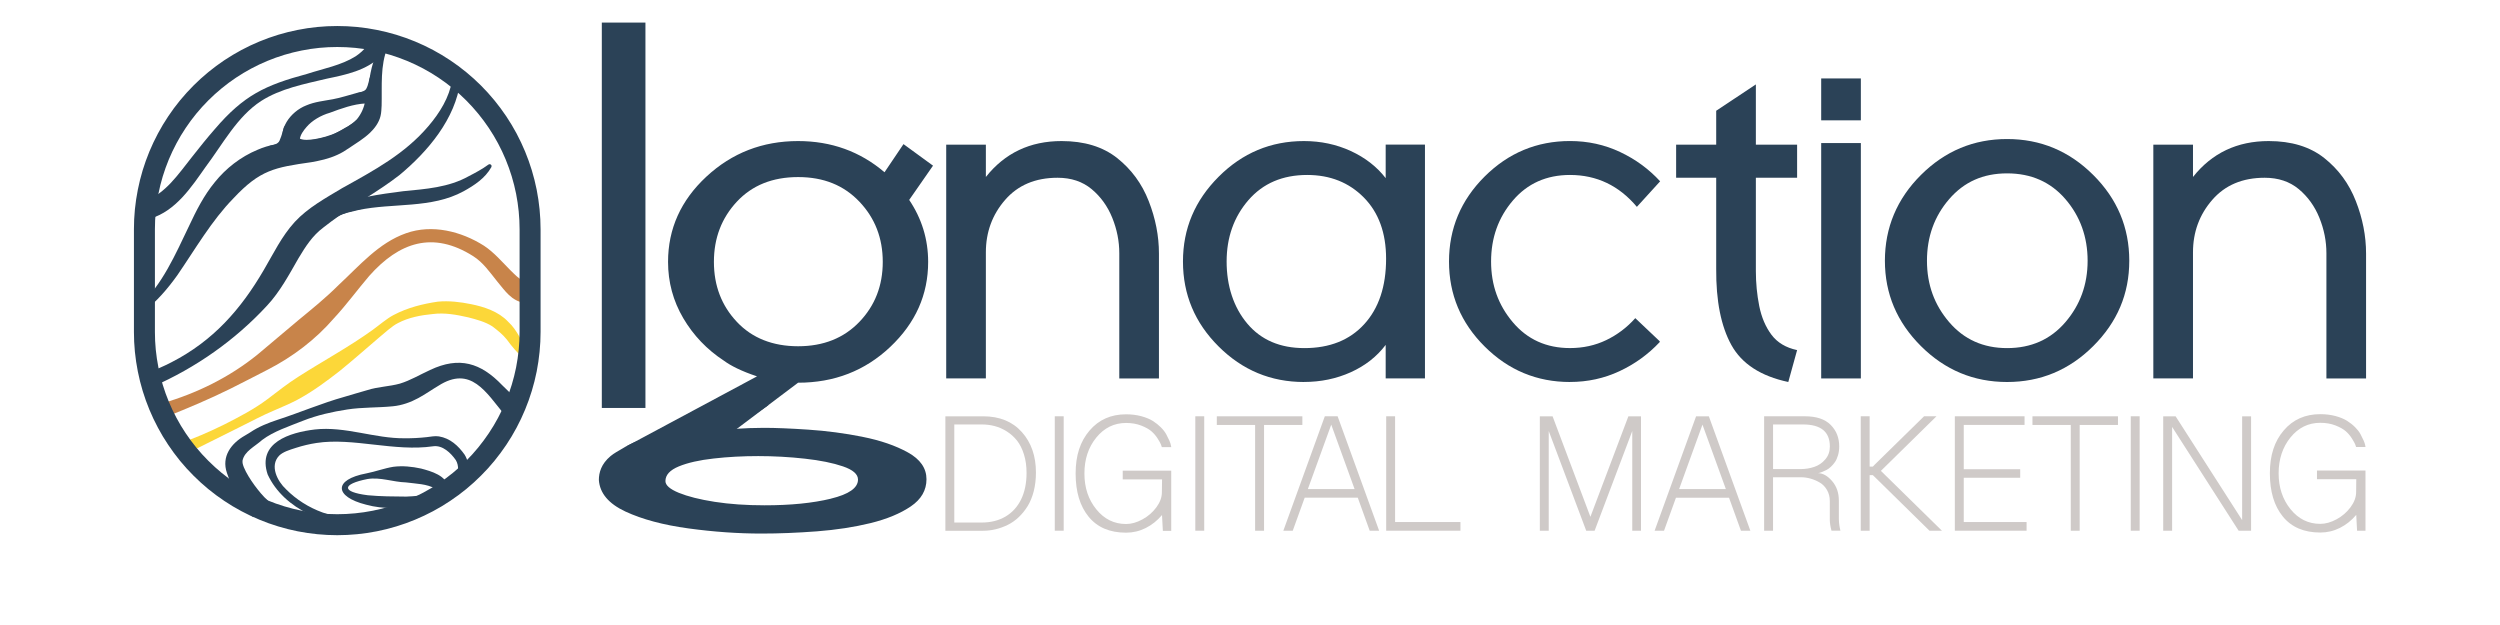 <svg xmlns="http://www.w3.org/2000/svg" xmlns:xlink="http://www.w3.org/1999/xlink" width="400" zoomAndPan="magnify" viewBox="0 0 300 83.04" height="100" preserveAspectRatio="xMidYMid meet"><defs><clipPath id="3988f535db"><path d="M 270 18 L 298.285 18 L 298.285 51 L 270 51 Z M 270 18 " clip-rule="nonzero"></path></clipPath><clipPath id="289a5fa3dd"><path d="M 285 55 L 298.285 55 L 298.285 71 L 285 71 Z M 285 55 " clip-rule="nonzero"></path></clipPath><clipPath id="1ca83373bc"><path d="M 1.715 2.953 L 94 2.953 L 94 71.164 L 1.715 71.164 Z M 1.715 2.953 " clip-rule="nonzero"></path></clipPath><clipPath id="f9fda90dfc"><path d="M 22 2.953 L 43 2.953 L 43 23 L 22 23 Z M 22 2.953 " clip-rule="nonzero"></path></clipPath></defs><path fill="#2b4257" d="M 63.879 3 L 69.676 3 L 69.676 54.203 L 63.879 54.203 Z M 63.879 3 " fill-opacity="1" fill-rule="nonzero"></path><path fill="#2b4257" d="M 137.902 50.281 L 132.633 50.281 L 132.633 33.637 C 132.633 32.047 132.324 30.484 131.703 28.945 C 131.082 27.406 130.168 26.137 128.961 25.129 C 127.754 24.125 126.246 23.617 124.434 23.617 C 121.488 23.617 119.164 24.598 117.461 26.562 C 115.758 28.523 114.906 30.844 114.906 33.527 L 114.906 50.277 L 109.637 50.277 L 109.637 19.219 L 114.906 19.219 L 114.906 23.512 C 117.426 20.332 120.781 18.742 124.965 18.742 C 127.98 18.742 130.441 19.492 132.34 20.992 C 134.238 22.496 135.641 24.402 136.543 26.719 C 137.449 29.031 137.902 31.355 137.902 33.688 Z M 137.902 50.281 " fill-opacity="1" fill-rule="nonzero"></path><path fill="#2b4257" d="M 157.168 50.754 C 152.77 50.754 148.992 49.184 145.832 46.035 C 142.672 42.891 141.094 39.129 141.094 34.746 C 141.094 30.363 142.676 26.645 145.832 23.484 C 148.992 20.32 152.77 18.742 157.168 18.742 C 159.402 18.742 161.48 19.184 163.398 20.066 C 165.312 20.953 166.855 22.152 168.027 23.668 L 168.027 19.215 L 173.246 19.215 L 173.246 50.273 L 168.027 50.273 L 168.027 45.824 C 166.855 47.375 165.312 48.586 163.398 49.453 C 161.48 50.316 159.402 50.75 157.168 50.75 Z M 157.223 46.25 C 160.59 46.25 163.246 45.191 165.18 43.07 C 167.113 40.953 168.082 38.051 168.082 34.379 C 168.082 30.953 167.098 28.242 165.125 26.242 C 163.156 24.25 160.648 23.246 157.594 23.246 C 154.328 23.246 151.73 24.359 149.793 26.586 C 147.863 28.816 146.895 31.535 146.895 34.75 C 146.895 37.965 147.805 40.816 149.637 42.992 C 151.465 45.168 153.996 46.25 157.223 46.25 Z M 157.223 46.25 " fill-opacity="1" fill-rule="nonzero"></path><path fill="#2b4257" d="M 192.516 50.754 C 188.113 50.754 184.336 49.184 181.176 46.035 C 178.016 42.891 176.441 39.129 176.441 34.746 C 176.441 30.363 178.02 26.602 181.176 23.453 C 184.336 20.312 188.113 18.738 192.516 18.738 C 194.891 18.738 197.109 19.223 199.168 20.195 C 201.227 21.164 203.004 22.469 204.492 24.09 L 201.402 27.484 C 199.027 24.656 196.062 23.246 192.516 23.246 C 189.395 23.246 186.863 24.375 184.93 26.637 C 182.996 28.898 182.031 31.602 182.031 34.746 C 182.031 37.887 182.996 40.547 184.93 42.828 C 186.863 45.109 189.395 46.246 192.516 46.246 C 194.254 46.246 195.859 45.895 197.332 45.188 C 198.801 44.48 200.09 43.508 201.191 42.27 L 204.438 45.344 L 204.438 45.449 C 202.91 47.078 201.125 48.367 199.086 49.32 C 197.047 50.273 194.855 50.75 192.512 50.75 Z M 192.516 50.754 " fill-opacity="1" fill-rule="nonzero"></path><path fill="#2b4257" d="M 221.523 50.754 C 217.867 49.977 215.348 48.344 213.965 45.852 C 212.582 43.359 211.91 39.977 211.941 35.703 L 211.941 23.617 L 206.617 23.617 L 206.617 19.219 L 211.941 19.219 L 211.941 14.715 L 217.211 11.215 L 217.211 19.219 L 222.691 19.219 L 222.691 23.617 L 217.211 23.617 L 217.211 36.023 C 217.211 37.613 217.363 39.156 217.66 40.66 C 217.961 42.16 218.504 43.434 219.285 44.477 C 220.066 45.52 221.203 46.199 222.691 46.516 L 221.52 50.754 Z M 221.523 50.754 " fill-opacity="1" fill-rule="nonzero"></path><path fill="#2b4257" d="M 231.16 15.988 L 225.891 15.988 L 225.891 10.422 L 231.16 10.422 Z M 231.16 50.281 L 225.891 50.281 L 225.891 19.008 L 231.16 19.008 Z M 231.16 50.281 " fill-opacity="1" fill-rule="nonzero"></path><path fill="#2b4257" d="M 250.59 50.754 C 246.152 50.754 242.34 49.168 239.145 45.984 C 235.953 42.801 234.355 39.023 234.355 34.641 C 234.355 30.258 235.953 26.422 239.145 23.246 C 242.34 20.062 246.156 18.473 250.59 18.473 C 255.027 18.473 258.84 20.062 262.035 23.246 C 265.227 26.422 266.824 30.223 266.824 34.641 C 266.824 39.059 265.227 42.801 262.035 45.984 C 258.84 49.168 255.023 50.754 250.59 50.754 Z M 250.59 46.25 C 253.785 46.25 256.367 45.102 258.336 42.805 C 260.309 40.508 261.289 37.789 261.289 34.645 C 261.289 31.496 260.305 28.734 258.336 26.453 C 256.367 24.172 253.785 23.035 250.59 23.035 C 247.398 23.035 244.867 24.172 242.898 26.453 C 240.926 28.734 239.945 31.461 239.945 34.645 C 239.945 37.824 240.93 40.508 242.898 42.805 C 244.867 45.102 247.434 46.25 250.59 46.25 Z M 250.59 46.25 " fill-opacity="1" fill-rule="nonzero"></path><g clip-path="url(#3988f535db)"><path fill="#2b4257" d="M 298.285 50.281 L 293.016 50.281 L 293.016 33.637 C 293.016 32.047 292.707 30.484 292.086 28.945 C 291.465 27.406 290.551 26.137 289.344 25.129 C 288.137 24.125 286.629 23.617 284.816 23.617 C 281.871 23.617 279.547 24.598 277.844 26.562 C 276.141 28.523 275.289 30.844 275.289 33.527 L 275.289 50.277 L 270.02 50.277 L 270.02 19.219 L 275.289 19.219 L 275.289 23.512 C 277.809 20.332 281.164 18.742 285.352 18.742 C 288.367 18.742 290.824 19.492 292.723 20.992 C 294.621 22.496 296.023 24.402 296.926 26.719 C 297.832 29.031 298.285 31.355 298.285 33.688 Z M 298.285 50.281 " fill-opacity="1" fill-rule="nonzero"></path></g><g clip-path="url(#289a5fa3dd)"><path fill="#cfcac8" d="M 291.754 62.52 L 298.207 62.52 L 298.207 70.516 L 297.09 70.516 L 296.98 68.41 C 296.355 69.148 295.633 69.727 294.812 70.137 C 293.996 70.547 293.125 70.754 292.203 70.754 C 290.047 70.754 288.387 70.051 287.234 68.637 C 286.078 67.227 285.504 65.309 285.504 62.891 C 285.504 60.473 286.117 58.629 287.344 57.191 C 288.57 55.75 290.191 55.027 292.203 55.027 C 292.93 55.027 293.605 55.113 294.223 55.277 C 294.84 55.445 295.348 55.656 295.754 55.906 C 296.156 56.16 296.512 56.441 296.824 56.754 C 297.137 57.066 297.375 57.375 297.539 57.676 C 297.703 57.98 297.844 58.262 297.953 58.512 C 298.066 58.766 298.137 58.977 298.168 59.152 L 298.211 59.391 L 296.961 59.391 C 296.93 59.305 296.887 59.188 296.84 59.043 C 296.785 58.898 296.645 58.641 296.414 58.273 C 296.184 57.902 295.91 57.578 295.59 57.297 C 295.266 57.012 294.809 56.758 294.215 56.523 C 293.617 56.293 292.949 56.176 292.203 56.176 C 290.613 56.176 289.289 56.828 288.242 58.121 C 287.195 59.418 286.668 61.004 286.668 62.887 C 286.668 64.773 287.195 66.344 288.242 67.645 C 289.293 68.949 290.613 69.602 292.203 69.602 C 292.902 69.602 293.625 69.398 294.371 68.992 C 295.117 68.59 295.734 68.051 296.227 67.387 C 296.719 66.719 296.965 66.055 296.965 65.387 L 296.984 63.672 L 291.762 63.672 L 291.762 62.52 Z M 291.754 62.52 " fill-opacity="1" fill-rule="nonzero"></path></g><path fill="#c8844a" d="M 5.469 53.586 C 10.051 52.277 14.438 50.105 18.145 47.102 C 19.988 45.586 21.758 44.027 23.574 42.531 C 25.41 41.023 27.246 39.535 28.926 37.852 C 31.664 35.32 34.215 32.273 37.871 30.988 C 41.336 29.758 45.199 30.73 48.219 32.645 C 49.57 33.531 50.68 34.852 51.73 35.902 C 52.312 36.473 52.867 37.059 53.539 37.375 C 53.699 37.453 53.801 37.418 53.734 37.387 L 53.66 40.246 C 51.883 40.027 50.996 38.598 50.004 37.422 C 48.957 36.121 48.125 34.883 46.785 34.031 C 41.449 30.656 36.969 32.16 32.973 36.664 C 31.406 38.5 29.941 40.512 28.281 42.293 C 25.832 45.129 22.797 47.422 19.473 49.125 C 17.871 49.961 16.129 50.84 14.516 51.656 C 11.754 53.02 8.926 54.219 6.059 55.352 C 6.059 55.352 5.469 53.59 5.469 53.59 Z M 5.469 53.586 " fill-opacity="1" fill-rule="nonzero"></path><path fill="#2b4257" d="M 107.887 22.012 L 103.961 19.148 L 101.441 22.887 C 98.199 20.125 94.371 18.742 89.957 18.742 C 85.234 18.742 81.172 20.316 77.773 23.469 C 74.379 26.625 72.68 30.398 72.68 34.797 C 72.68 37.48 73.352 39.977 74.699 42.27 C 76.047 44.562 77.852 46.453 80.117 47.934 C 81.012 48.594 82.422 49.312 84.5 50.004 L 67.211 59.27 L 81.652 57.105 L 89.957 50.848 C 94.762 50.848 98.84 49.266 102.199 46.094 C 105.559 42.918 107.238 39.156 107.238 34.797 C 107.238 31.801 106.398 29.055 104.719 26.562 L 107.883 22.012 Z M 98.105 42.762 C 96.031 44.926 93.32 46.004 89.961 46.004 C 86.605 46.004 83.848 44.926 81.82 42.762 C 79.789 40.605 78.773 37.949 78.773 34.793 C 78.773 31.641 79.789 28.977 81.82 26.797 C 83.852 24.617 86.566 23.527 89.961 23.527 C 93.359 23.527 96.031 24.617 98.105 26.797 C 100.176 28.977 101.207 31.641 101.207 34.793 C 101.207 37.949 100.176 40.602 98.105 42.762 Z M 98.105 42.762 " fill-opacity="1" fill-rule="nonzero"></path><path fill="#cfcac8" d="M 114.551 55.312 C 116.723 55.312 118.438 56.008 119.688 57.406 C 120.938 58.805 121.559 60.594 121.559 62.785 C 121.559 63.668 121.461 64.488 121.273 65.246 C 121.078 66.008 120.809 66.668 120.469 67.227 C 120.125 67.781 119.734 68.273 119.281 68.703 C 118.836 69.129 118.348 69.473 117.82 69.734 C 117.289 69.992 116.754 70.191 116.203 70.32 C 115.648 70.453 115.094 70.52 114.527 70.52 L 109.527 70.52 L 109.527 55.312 Z M 114.352 69.426 C 115.555 69.426 116.609 69.164 117.512 68.633 C 118.41 68.105 119.102 67.344 119.59 66.352 C 120.07 65.363 120.312 64.191 120.312 62.848 C 120.312 61.934 120.199 61.105 119.965 60.371 C 119.734 59.633 119.426 59.02 119.039 58.531 C 118.652 58.047 118.199 57.645 117.68 57.316 C 117.156 56.988 116.621 56.754 116.07 56.609 C 115.52 56.465 114.949 56.395 114.352 56.395 L 110.711 56.395 L 110.711 69.426 Z M 114.352 69.426 " fill-opacity="1" fill-rule="nonzero"></path><path fill="#cfcac8" d="M 125.246 70.512 L 124.062 70.512 L 124.062 55.309 L 125.246 55.309 Z M 125.246 70.512 " fill-opacity="1" fill-rule="nonzero"></path><path fill="#cfcac8" d="M 133.086 62.539 L 139.535 62.539 L 139.535 70.535 L 138.422 70.535 L 138.309 68.43 C 137.688 69.168 136.961 69.746 136.145 70.156 C 135.328 70.566 134.453 70.773 133.531 70.773 C 131.371 70.773 129.719 70.07 128.562 68.656 C 127.406 67.246 126.832 65.328 126.832 62.91 C 126.832 60.492 127.449 58.648 128.676 57.211 C 129.902 55.77 131.52 55.047 133.531 55.047 C 134.262 55.047 134.934 55.133 135.555 55.297 C 136.168 55.465 136.684 55.676 137.082 55.926 C 137.484 56.18 137.84 56.461 138.152 56.773 C 138.465 57.086 138.703 57.395 138.867 57.695 C 139.031 58 139.168 58.281 139.281 58.531 C 139.391 58.785 139.465 58.996 139.492 59.172 L 139.539 59.41 L 138.289 59.41 C 138.262 59.324 138.219 59.207 138.168 59.062 C 138.117 58.918 137.977 58.66 137.746 58.293 C 137.516 57.922 137.238 57.598 136.918 57.316 C 136.598 57.031 136.141 56.777 135.547 56.543 C 134.949 56.312 134.281 56.195 133.539 56.195 C 131.945 56.195 130.625 56.848 129.574 58.141 C 128.523 59.438 128 61.023 128 62.91 C 128 64.793 128.523 66.363 129.574 67.664 C 130.625 68.969 131.941 69.621 133.539 69.621 C 134.238 69.621 134.957 69.418 135.703 69.012 C 136.449 68.609 137.066 68.07 137.559 67.406 C 138.051 66.738 138.293 66.074 138.293 65.406 L 138.316 63.691 L 133.09 63.691 L 133.09 62.539 Z M 133.086 62.539 " fill-opacity="1" fill-rule="nonzero"></path><path fill="#cfcac8" d="M 143.918 70.512 L 142.734 70.512 L 142.734 55.309 L 143.918 55.309 Z M 143.918 70.512 " fill-opacity="1" fill-rule="nonzero"></path><path fill="#cfcac8" d="M 145.59 55.312 L 156.957 55.312 L 156.957 56.461 L 151.867 56.461 L 151.867 70.516 L 150.68 70.516 L 150.68 56.461 L 145.59 56.461 Z M 145.59 55.312 " fill-opacity="1" fill-rule="nonzero"></path><path fill="#cfcac8" d="M 161.641 55.309 L 167.156 70.512 L 165.902 70.512 L 164.32 66.125 L 157.266 66.125 L 155.68 70.512 L 154.43 70.512 L 159.941 55.309 Z M 157.691 64.977 L 163.895 64.977 L 160.793 56.418 L 157.688 64.977 Z M 157.691 64.977 " fill-opacity="1" fill-rule="nonzero"></path><path fill="#cfcac8" d="M 169.277 69.359 L 177.961 69.359 L 177.961 70.512 L 168.094 70.512 L 168.094 55.309 L 169.277 55.309 Z M 169.277 69.359 " fill-opacity="1" fill-rule="nonzero"></path><path fill="#cfcac8" d="M 200.273 55.312 L 201.949 55.312 L 201.949 70.516 L 200.789 70.516 L 200.789 57.266 L 195.785 70.516 L 194.672 70.516 L 189.691 57.266 L 189.691 70.516 L 188.508 70.516 L 188.508 55.312 L 190.203 55.312 L 195.227 68.668 Z M 200.273 55.312 " fill-opacity="1" fill-rule="nonzero"></path><path fill="#cfcac8" d="M 210.965 55.312 L 216.48 70.516 L 215.23 70.516 L 213.645 66.129 L 206.594 66.129 L 205.008 70.516 L 203.758 70.516 L 209.27 55.312 Z M 207.016 64.977 L 213.223 64.977 L 210.117 56.418 Z M 207.016 64.977 " fill-opacity="1" fill-rule="nonzero"></path><path fill="#cfcac8" d="M 228.242 69.012 C 228.242 69.258 228.266 69.508 228.301 69.762 C 228.336 70.016 228.387 70.262 228.445 70.508 L 227.258 70.508 C 227.113 69.973 227.035 69.48 227.035 69.031 L 227.035 66.555 C 227.035 66.02 226.91 65.539 226.668 65.113 C 226.422 64.688 226.109 64.355 225.719 64.125 C 225.332 63.895 224.922 63.715 224.492 63.594 C 224.062 63.473 223.637 63.41 223.219 63.41 L 219.492 63.41 L 219.492 70.512 L 218.309 70.512 L 218.309 55.309 L 223.73 55.309 C 225.25 55.309 226.391 55.688 227.148 56.449 C 227.906 57.211 228.285 58.16 228.285 59.305 C 228.285 59.727 228.234 60.117 228.129 60.477 C 228.023 60.84 227.891 61.141 227.727 61.379 C 227.562 61.617 227.383 61.832 227.176 62.02 C 226.977 62.207 226.773 62.355 226.574 62.453 C 226.375 62.555 226.188 62.637 226.016 62.703 C 225.844 62.766 225.707 62.812 225.602 62.844 L 225.445 62.863 C 226.102 62.863 226.727 63.211 227.332 63.906 C 227.934 64.602 228.238 65.469 228.238 66.512 L 228.238 69.008 Z M 223.152 62.324 C 223.793 62.324 224.402 62.227 224.977 62.031 C 225.551 61.836 226.035 61.504 226.438 61.031 C 226.84 60.562 227.043 59.992 227.043 59.324 C 227.043 57.371 225.852 56.395 223.469 56.395 L 219.496 56.395 L 219.496 62.324 L 223.156 62.324 Z M 223.152 62.324 " fill-opacity="1" fill-rule="nonzero"></path><path fill="#cfcac8" d="M 233.824 62.562 L 241.93 70.512 L 240.277 70.512 L 233 63.367 L 232.754 63.129 L 232.328 63.129 L 232.328 70.512 L 231.145 70.512 L 231.145 55.309 L 232.328 55.309 L 232.328 61.996 L 232.754 61.996 L 233 61.734 L 239.562 55.305 L 241.211 55.305 L 233.824 62.559 Z M 233.824 62.562 " fill-opacity="1" fill-rule="nonzero"></path><path fill="#cfcac8" d="M 244.832 69.359 L 253.18 69.359 L 253.18 70.512 L 243.648 70.512 L 243.648 55.309 L 252.91 55.309 L 252.91 56.457 L 244.832 56.457 L 244.832 62.344 L 252.332 62.344 L 252.332 63.477 L 244.832 63.477 Z M 244.832 69.359 " fill-opacity="1" fill-rule="nonzero"></path><path fill="#cfcac8" d="M 253.961 55.312 L 265.324 55.312 L 265.324 56.461 L 260.234 56.461 L 260.234 70.516 L 259.051 70.516 L 259.051 56.461 L 253.961 56.461 Z M 253.961 55.312 " fill-opacity="1" fill-rule="nonzero"></path><path fill="#cfcac8" d="M 268.203 70.512 L 267.02 70.512 L 267.02 55.309 L 268.203 55.309 Z M 268.203 70.512 " fill-opacity="1" fill-rule="nonzero"></path><path fill="#cfcac8" d="M 281.82 55.312 L 283.008 55.312 L 283.008 70.516 L 281.355 70.516 L 272.516 56.723 L 272.516 70.516 L 271.332 70.516 L 271.332 55.312 L 272.98 55.312 L 281.82 69.102 Z M 281.82 55.312 " fill-opacity="1" fill-rule="nonzero"></path><path fill="#2b4257" d="M 98.516 58.035 C 96.133 57.562 93.738 57.246 91.332 57.086 C 88.922 56.922 86.953 56.844 85.422 56.844 C 84.234 56.844 82.875 56.891 81.34 56.992 L 86.016 53.832 L 78.445 53.633 L 71.227 58.016 C 69.32 58.141 67.734 58.902 66.621 59.59 C 66.016 59.961 65.539 60.184 65.043 60.598 C 63.797 61.645 63.488 62.793 63.488 63.77 C 63.605 65.523 64.781 66.922 67.016 67.965 C 69.254 69.004 72.043 69.75 75.391 70.207 C 78.734 70.664 81.965 70.891 85.082 70.891 C 87.406 70.891 89.855 70.793 92.438 70.598 C 95.016 70.402 97.395 70.035 99.578 69.504 C 101.758 68.965 103.543 68.227 104.934 67.281 C 106.32 66.34 107.016 65.137 107.016 63.672 C 107.016 62.211 106.191 61.023 104.551 60.113 C 102.906 59.203 100.895 58.512 98.516 58.039 Z M 94.309 66.258 C 91.898 66.844 88.965 67.137 85.508 67.137 C 83.07 67.137 80.863 66.984 78.879 66.676 C 76.891 66.367 75.309 65.965 74.117 65.48 C 72.926 64.992 72.332 64.473 72.332 63.918 C 72.332 63.105 72.926 62.457 74.117 61.965 C 75.309 61.477 76.848 61.129 78.75 60.918 C 80.645 60.703 82.617 60.598 84.656 60.598 C 86.695 60.598 88.82 60.711 90.859 60.941 C 92.902 61.168 94.586 61.508 95.918 61.965 C 97.246 62.418 97.918 63.004 97.918 63.719 C 97.918 64.824 96.711 65.672 94.305 66.254 Z M 94.309 66.258 " fill-opacity="1" fill-rule="nonzero"></path><path fill="#fcd739" d="M 7.578 58.973 C 9.691 58.281 11.734 57.379 13.727 56.395 C 15.715 55.387 17.699 54.359 19.484 53.016 C 20.785 52.035 22.16 50.93 23.535 50.07 C 26.797 47.98 30.254 46.121 33.406 43.852 C 34.246 43.25 35.309 42.32 36.227 41.848 C 38.074 40.875 40.051 40.383 42.086 40.078 C 43.582 39.938 45.074 40.121 46.516 40.414 C 48.219 40.758 50.137 41.371 51.418 42.73 C 52.719 43.902 53.289 45.625 54.273 47.02 C 54.273 47.02 53.594 47.648 53.594 47.648 C 52.68 46.973 51.926 46.016 51.258 45.113 C 50.723 44.441 50.016 43.875 49.32 43.352 C 48.383 42.754 47.219 42.445 46.125 42.164 C 44.566 41.809 43.008 41.523 41.43 41.723 C 39.848 41.871 38.199 42.184 36.805 42.922 C 35.977 43.328 34.953 44.305 34.227 44.895 C 32.512 46.363 30.816 47.859 29.059 49.285 C 27.277 50.68 25.449 52.031 23.453 53.105 C 22.562 53.582 21.293 54.125 20.355 54.527 C 18.793 55.18 17.305 55.988 15.789 56.738 C 13.273 58.02 10.746 59.23 8.219 60.508 C 8.219 60.508 7.582 58.973 7.582 58.973 Z M 7.578 58.973 " fill-opacity="1" fill-rule="nonzero"></path><g clip-path="url(#1ca83373bc)"><path stroke-linecap="butt" transform="matrix(0.328, 0, 0, 0.328, 1.714, 3.001)" fill="none" stroke-linejoin="miter" d="M 82.363 5.642 C 84.922 5.642 87.469 5.761 90.017 6.011 C 92.564 6.261 95.088 6.642 97.599 7.143 C 100.111 7.643 102.587 8.262 105.039 9 C 107.479 9.75 109.884 10.608 112.253 11.584 C 114.61 12.561 116.919 13.656 119.181 14.859 C 121.442 16.073 123.633 17.383 125.752 18.8 C 127.882 20.229 129.93 21.741 131.918 23.373 C 133.894 24.992 135.786 26.707 137.596 28.517 C 139.405 30.327 141.119 32.22 142.738 34.197 C 144.357 36.173 145.881 38.222 147.309 40.353 C 148.726 42.485 150.047 44.676 151.249 46.926 C 152.451 49.189 153.546 51.499 154.523 53.856 C 155.499 56.226 156.368 58.631 157.106 61.072 C 157.844 63.525 158.475 66.002 158.975 68.515 C 159.463 71.015 159.844 73.552 160.093 76.088 C 160.343 78.636 160.474 81.196 160.474 83.745 L 160.474 125.278 C 160.474 127.839 160.343 130.387 160.093 132.935 C 159.844 135.483 159.463 138.008 158.975 140.52 C 158.475 143.033 157.844 145.51 157.106 147.951 C 156.368 150.404 155.499 152.809 154.523 155.167 C 153.546 157.536 152.451 159.846 151.249 162.097 C 150.047 164.359 148.726 166.55 147.309 168.67 C 145.881 170.801 144.357 172.85 142.738 174.838 C 141.119 176.815 139.405 178.708 137.596 180.506 C 135.786 182.316 133.894 184.043 131.918 185.662 C 129.93 187.282 127.882 188.806 125.752 190.223 C 123.633 191.652 121.442 192.962 119.181 194.164 C 116.919 195.367 114.61 196.463 112.253 197.439 C 109.884 198.427 107.479 199.285 105.039 200.023 C 102.587 200.773 100.111 201.392 97.599 201.892 C 95.088 202.393 92.564 202.762 90.017 203.012 C 87.469 203.262 84.922 203.393 82.363 203.393 C 79.804 203.393 77.244 203.262 74.709 203.012 C 72.161 202.762 69.626 202.393 67.126 201.892 C 64.615 201.392 62.139 200.773 59.686 200.023 C 57.234 199.285 54.83 198.427 52.473 197.439 C 50.104 196.463 47.795 195.367 45.545 194.164 C 43.283 192.962 41.093 191.652 38.962 190.223 C 36.831 188.806 34.784 187.282 32.808 185.662 C 30.832 184.043 28.939 182.316 27.13 180.506 C 25.321 178.708 23.607 176.815 21.976 174.838 C 20.357 172.85 18.833 170.801 17.417 168.67 C 15.988 166.55 14.679 164.359 13.477 162.097 C 12.262 159.846 11.179 157.536 10.191 155.167 C 9.215 152.809 8.358 150.404 7.608 147.951 C 6.87 145.51 6.251 143.033 5.751 140.52 C 5.251 138.008 4.882 135.483 4.62 132.935 C 4.37 130.387 4.251 127.839 4.251 125.278 L 4.251 83.745 C 4.251 81.196 4.37 78.636 4.62 76.088 C 4.882 73.552 5.251 71.015 5.751 68.515 C 6.251 66.002 6.87 63.525 7.608 61.072 C 8.358 58.631 9.215 56.226 10.191 53.856 C 11.179 51.499 12.262 49.189 13.477 46.926 C 14.679 44.676 15.988 42.485 17.417 40.353 C 18.833 38.222 20.357 36.173 21.976 34.197 C 23.607 32.22 25.321 30.327 27.13 28.517 C 28.939 26.707 30.832 24.992 32.808 23.373 C 34.784 21.741 36.831 20.229 38.962 18.8 C 41.093 17.383 43.283 16.073 45.545 14.859 C 47.795 13.656 50.104 12.561 52.473 11.584 C 54.83 10.608 57.234 9.75 59.686 9 C 62.139 8.262 64.615 7.643 67.126 7.143 C 69.626 6.642 72.161 6.261 74.709 6.011 C 77.244 5.761 79.804 5.642 82.363 5.642 Z M 82.363 5.642 " stroke="#2b4257" stroke-width="8.5" stroke-opacity="1" stroke-miterlimit="10"></path></g><path fill="#2b4257" d="M 43.434 64.848 C 43.273 66.566 41.016 66.574 39.785 67 C 37.41 67.59 34.93 67.707 32.551 67.051 C 28.344 65.992 28.172 63.727 32.602 62.895 C 33.793 62.664 34.965 62.219 36.176 62.02 C 37.406 61.863 38.652 61.988 39.867 62.254 C 41.141 62.594 43.371 63.191 43.434 64.848 Z M 41.805 64.848 C 41.797 64.918 41.816 64.965 41.797 64.949 C 40.664 64.273 39.156 64.273 37.848 64.094 C 36.152 64.047 34.453 63.367 32.746 63.645 C 29.332 64.316 29.23 65.359 32.793 65.801 C 34.473 65.961 36.188 65.965 37.879 65.98 C 38.969 65.918 40.176 65.922 41.145 65.395 C 41.43 65.223 41.727 65.039 41.844 64.789 C 41.852 64.75 41.816 64.777 41.805 64.852 Z M 41.805 64.848 " fill-opacity="1" fill-rule="nonzero"></path><path fill="#2b4257" d="M 32.48 69.738 C 27.551 70.16 21.621 67.703 19.48 63.031 C 18.062 58.793 22.438 57.461 25.75 57.062 C 29.789 56.609 33.719 58.281 37.707 58.23 C 38.676 58.238 39.645 58.188 40.602 58.082 C 41.141 58.031 41.676 57.891 42.234 57.98 C 43.727 58.223 44.816 59.227 45.652 60.41 C 46.484 61.75 46.395 63.809 44.906 64.699 C 44.906 64.699 44.191 63.473 44.191 63.473 C 44.945 63.031 44.906 61.824 44.48 61.129 C 43.816 60.176 42.723 59.121 41.48 59.293 C 36.352 60.047 30.797 58.105 25.973 58.855 C 25.051 58.996 24.148 59.211 23.246 59.5 C 22.336 59.789 21.508 60.047 21.012 60.539 C 19.719 61.879 20.766 63.934 21.938 65.02 C 24.625 67.73 28.582 69.199 32.398 68.82 L 32.48 69.746 Z M 32.48 69.738 " fill-opacity="1" fill-rule="nonzero"></path><path fill="#2b4257" d="M 17.543 68.707 C 16.703 67.844 16.133 66.914 15.516 65.914 C 14.957 64.961 14.438 64.012 14.07 62.836 C 13.316 60.641 14.641 58.898 16.469 57.867 C 16.469 57.867 17.141 57.461 17.141 57.461 C 18.277 56.684 19.609 56.168 20.809 55.773 C 23.789 54.809 26.652 53.57 29.684 52.723 C 30.695 52.438 31.703 52.109 32.727 51.832 C 34.148 51.371 35.621 51.367 37.055 50.969 C 38.465 50.535 39.621 49.82 41.07 49.156 C 44.938 47.324 47.793 48.199 50.648 51.184 C 51.418 51.922 52.133 52.676 52.879 53.246 C 52.879 53.246 51.008 55.172 51.008 55.172 C 48.488 52.105 46.473 48.504 42.164 51.258 C 41.332 51.746 40.488 52.355 39.5 52.891 C 38.473 53.449 37.309 53.867 36.109 53.98 C 34.098 54.184 32.055 54.094 30.055 54.406 C 28.051 54.715 26.059 55.16 24.168 55.906 C 22.375 56.625 20.266 57.305 18.754 58.453 C 17.723 59.367 16.402 59.961 16.145 61.188 C 16.121 61.473 16.164 61.68 16.32 62.086 C 16.637 62.855 17.172 63.695 17.73 64.469 C 18.262 65.18 18.871 65.957 19.527 66.516 C 19.527 66.516 17.543 68.715 17.543 68.715 Z M 17.543 68.707 " fill-opacity="1" fill-rule="nonzero"></path><path fill="#2b4257" d="M 45.082 10.777 C 44.438 15.793 40.766 20.133 36.984 23.27 C 33.984 25.594 30.859 27.211 27.922 29.434 C 27.582 29.688 27.207 29.977 26.871 30.238 C 25.426 31.324 24.516 32.746 23.562 34.34 C 22.363 36.43 21.117 38.766 19.426 40.578 C 15.172 45.191 9.934 48.867 4.188 51.379 C 3 51.871 2.207 50.141 3.395 49.578 C 4.508 49.168 5.656 48.676 6.707 48.129 C 12.223 45.293 15.898 41.141 18.98 35.852 C 20.238 33.719 21.328 31.41 23.082 29.488 C 24.828 27.594 27.188 26.316 29.367 25.004 C 33.617 22.641 37.699 20.461 40.848 16.75 C 42.344 14.996 43.625 12.938 43.992 10.641 C 44.09 9.973 45.141 10.051 45.082 10.781 Z M 45.082 10.777 " fill-opacity="1" fill-rule="nonzero"></path><path fill="#2b4257" d="M 25.074 28.938 C 26.145 28.445 27.078 27.867 28.109 27.48 C 31.09 26.27 34.348 25.805 37.477 25.406 C 40.492 25.109 43.52 24.914 46.215 23.402 C 47.105 22.945 48 22.465 48.797 21.879 C 48.918 21.781 49.098 21.797 49.184 21.922 C 49.246 22.004 49.25 22.113 49.207 22.199 C 48.387 23.676 46.949 24.621 45.512 25.414 C 41.234 27.75 36.133 26.93 31.523 27.91 C 29.637 28.336 27.496 28.824 26.242 30.387 C 25.934 30.82 25.328 30.922 24.891 30.613 C 24.281 30.199 24.395 29.203 25.074 28.938 Z M 25.074 28.938 " fill-opacity="1" fill-rule="nonzero"></path><path fill="#2b4257" d="M 2.387 40.711 C 5.516 37.785 7.207 33.832 9.051 29.996 C 9.98 28.016 10.996 25.98 12.473 24.188 C 13.922 22.387 15.867 20.844 18.152 19.895 C 21.148 18.555 24.703 19.082 27.688 18.066 C 28.492 17.789 29.582 17.07 30.34 16.672 C 31.355 16.043 32.188 15.562 32.453 14.68 C 32.832 12.793 32.828 10.902 33.309 8.992 C 33.57 7.887 34.02 6.82 34.59 5.855 C 34.719 5.633 35.004 5.559 35.227 5.691 C 35.422 5.809 35.504 6.047 35.426 6.254 C 34.41 8.75 34.695 11.379 34.625 14.031 C 34.598 14.488 34.59 14.973 34.477 15.422 C 34.273 16.297 33.652 17.102 33.082 17.641 C 32.23 18.453 31.234 19.035 30.312 19.66 C 29.816 20.008 29.281 20.336 28.73 20.578 C 27.586 21.105 26.406 21.348 25.301 21.547 C 20.402 22.246 18.469 22.574 14.941 26.344 C 12.035 29.312 9.867 33.094 7.477 36.574 C 6.199 38.359 4.738 40.07 2.977 41.426 C 2.773 41.582 2.48 41.543 2.324 41.34 C 2.176 41.145 2.203 40.875 2.379 40.711 Z M 2.387 40.711 " fill-opacity="1" fill-rule="nonzero"></path><path fill="#2b4257" d="M 23.762 18.477 C 23.703 18.391 23.68 18.359 23.773 18.43 C 24.316 18.66 25.016 18.582 25.676 18.496 C 27.691 18.164 29.84 17.32 31.332 15.852 C 31.914 15.148 32.301 14.289 32.441 13.402 C 32.406 13.512 32.57 13.734 32.66 13.758 C 32.648 13.754 32.562 13.746 32.469 13.746 C 30.875 13.828 29.25 14.422 27.742 14.984 C 26.555 15.324 25.375 16.016 24.656 16.863 C 24.238 17.34 23.82 17.922 23.762 18.477 Z M 21.719 19.539 C 20.676 17.223 22.535 14.82 24.602 14.008 C 25.734 13.52 26.953 13.406 28.129 13.188 C 29.266 12.98 30.32 12.609 31.457 12.312 C 31.969 12.199 32.488 12.086 33.074 12.234 C 33.773 12.395 34.16 13.176 33.906 13.844 C 33.605 14.91 32.891 15.82 32.141 16.59 C 31.375 17.531 30.414 18.289 29.391 18.906 C 27.543 20.027 23.215 22.109 21.715 19.535 Z M 21.719 19.539 " fill-opacity="1" fill-rule="nonzero"></path><path fill="#2b4257" d="M 3.223 26.66 C 5.871 25.785 7.68 23.051 9.438 20.844 C 10.395 19.621 11.43 18.332 12.453 17.164 C 16.312 12.656 19.121 11.328 24.73 9.816 C 26.875 9.117 29.273 8.68 31.184 7.473 C 31.766 7.082 32.277 6.621 32.688 6.082 C 33.625 4.898 35.406 6.207 34.527 7.461 C 32.613 9.375 29.855 9.93 27.34 10.453 C 24.355 11.164 21.215 11.758 18.613 13.418 C 15.418 15.496 13.5 19.176 11.246 22.168 C 9.367 24.828 7.297 28.016 3.922 29.031 C 2.359 29.43 1.68 27.18 3.227 26.66 Z M 3.223 26.66 " fill-opacity="1" fill-rule="nonzero"></path><path stroke-linecap="round" transform="matrix(0.328, 0, 0, 0.328, 1.714, 3.001)" fill="none" stroke-linejoin="miter" d="M 55.389 50.856 C 55.937 50.784 58.984 50.332 59.889 48.26 C 60.924 45.902 61.472 43.509 61.71 42.735 " stroke="#2b4257" stroke-width="2.01" stroke-opacity="1" stroke-miterlimit="10"></path><path stroke-linecap="round" transform="matrix(0.328, 0, 0, 0.328, 1.714, 3.001)" fill="none" stroke-linejoin="miter" d="M 73.09 82.637 C 74.804 80.911 77.399 78.684 80.923 76.79 C 84.875 74.659 88.505 73.778 91.005 73.385 " stroke="#2b4257" stroke-width="4.66" stroke-opacity="1" stroke-miterlimit="10"></path><g clip-path="url(#f9fda90dfc)"><path stroke-linecap="round" transform="matrix(0.328, 0, 0, 0.328, 1.714, 3.001)" fill="none" stroke-linejoin="miter" d="M 90.457 29.946 C 90.457 29.184 93.838 29.315 94.957 27.35 C 96.064 25.421 96.112 23.325 96.778 21.825 " stroke="#2b4257" stroke-width="2.01" stroke-opacity="1" stroke-miterlimit="10"></path></g></svg>